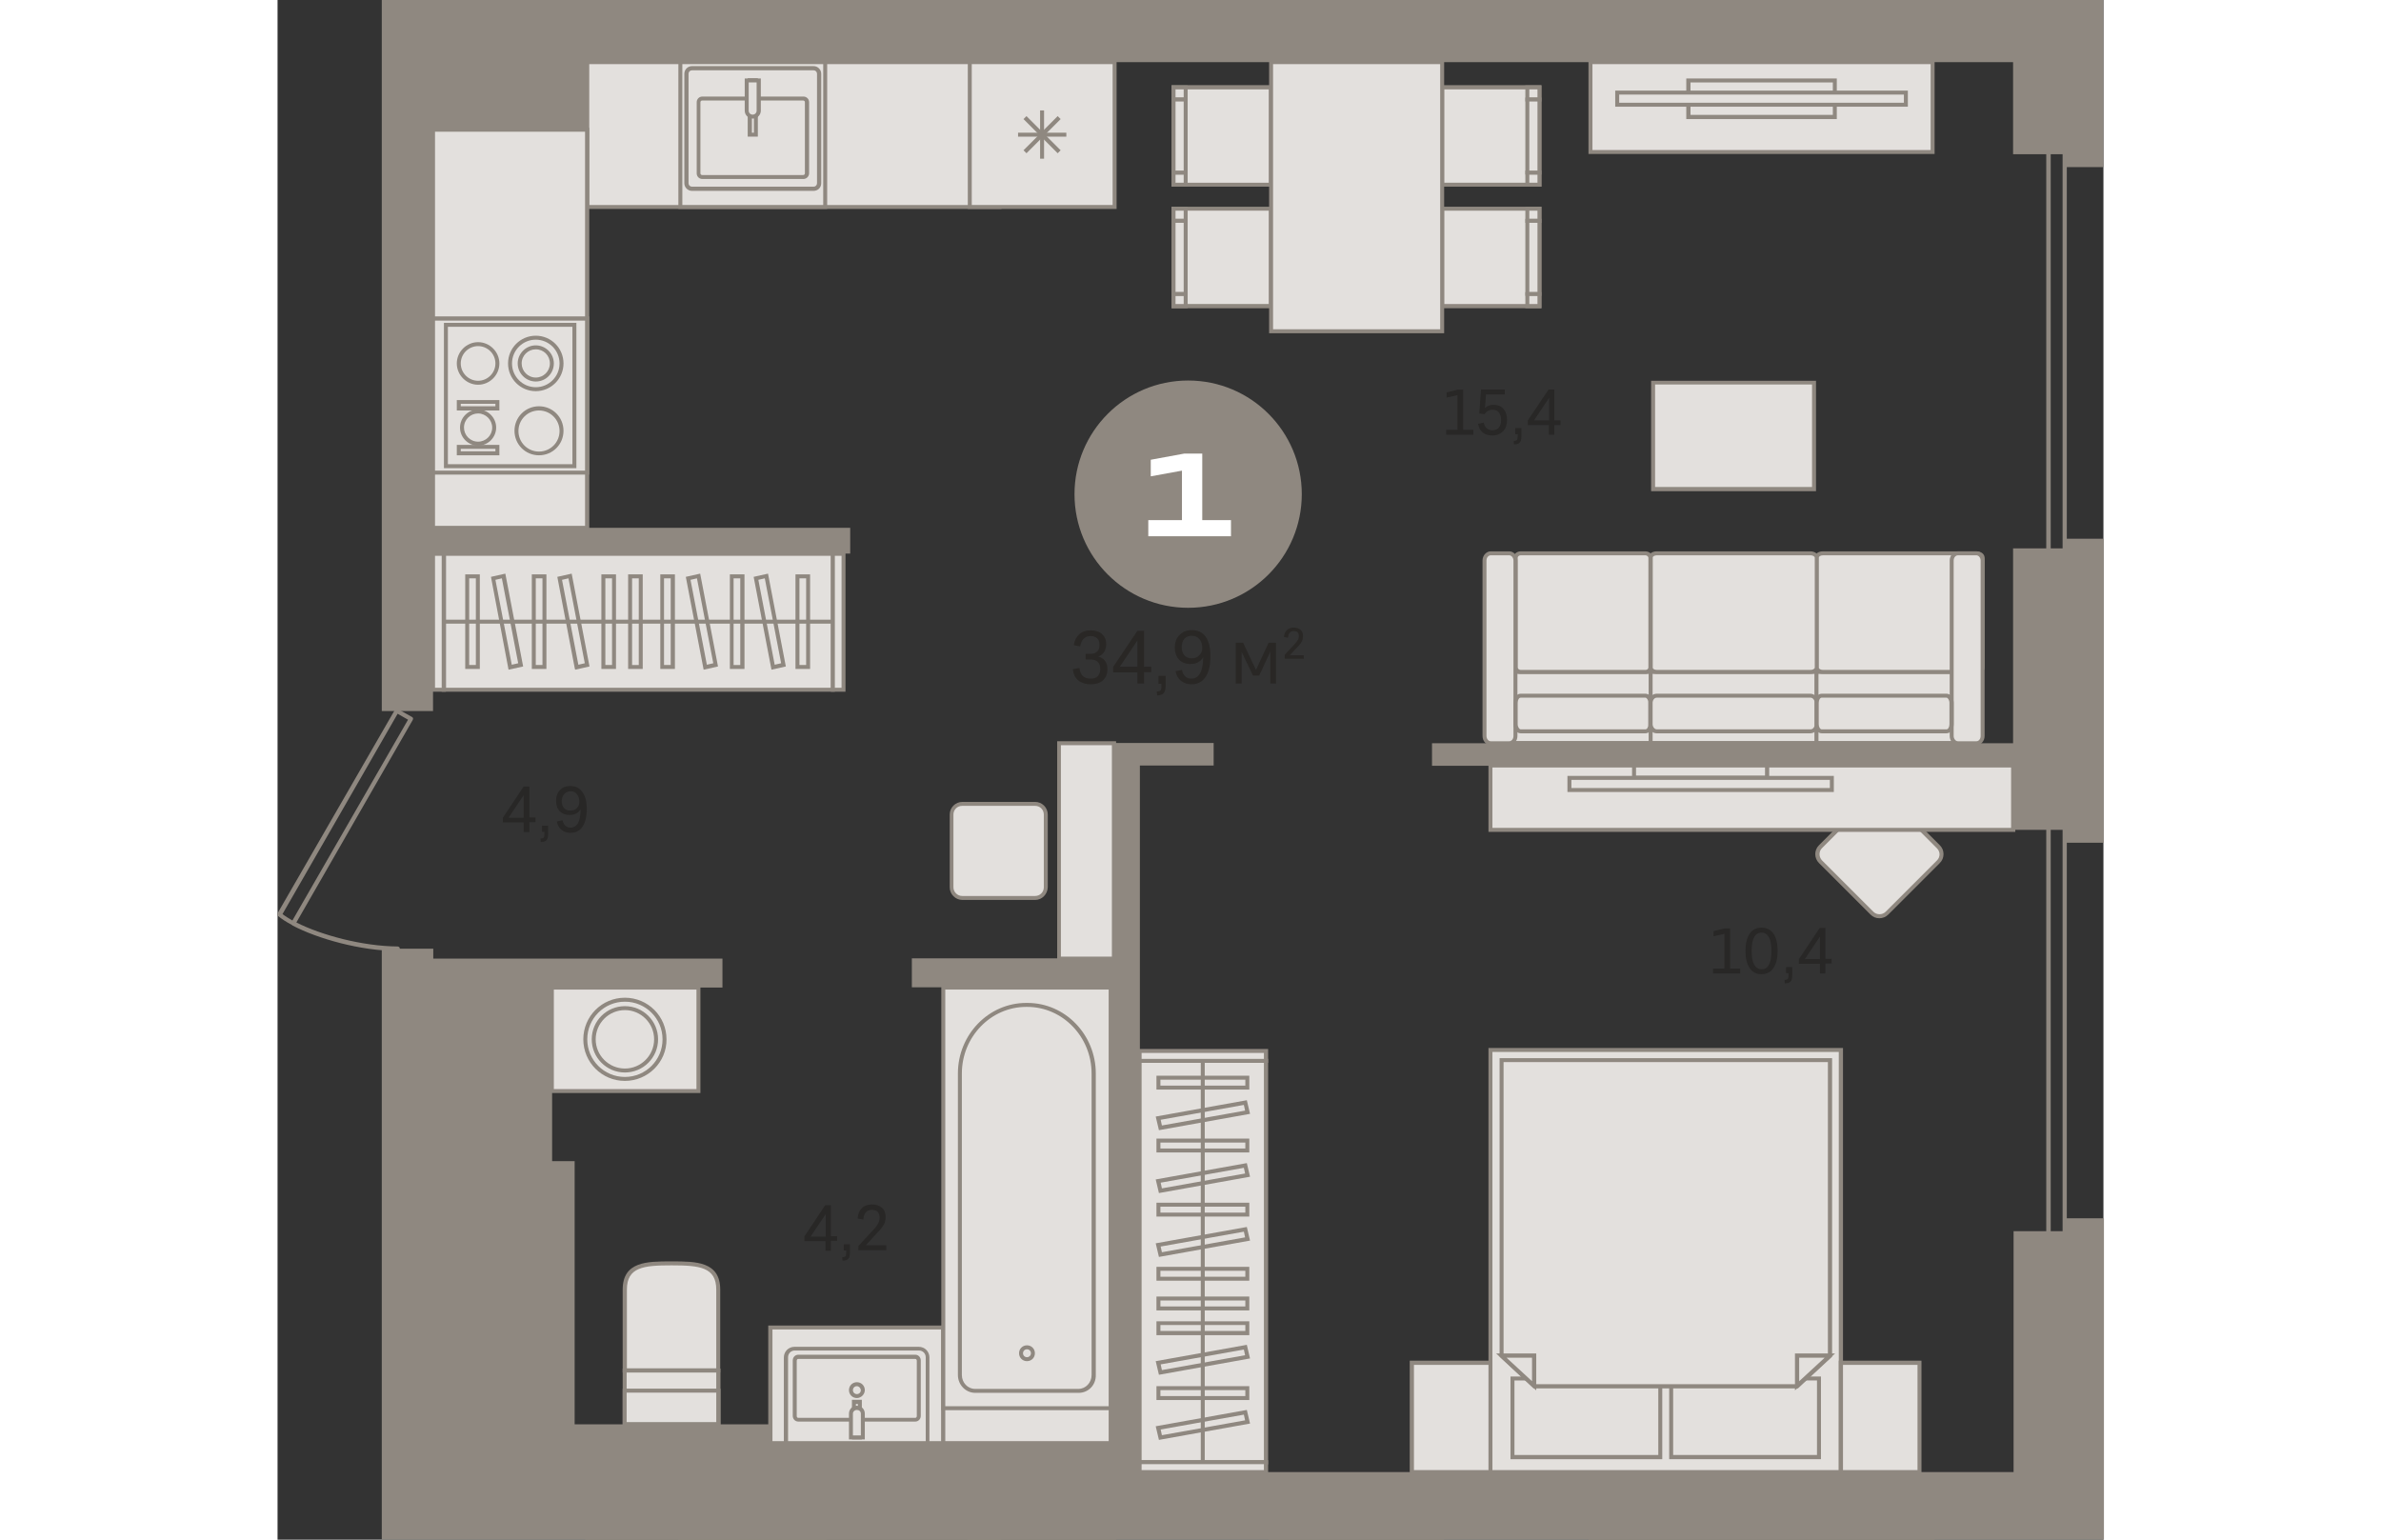 <?xml version="1.0" encoding="utf-8"?>
<!-- Generator: Adobe Illustrator 24.1.2, SVG Export Plug-In . SVG Version: 6.00 Build 0)  -->
<svg version="1.1" id="Слой_1" xmlns="http://www.w3.org/2000/svg" xmlns:xlink="http://www.w3.org/1999/xlink" x="0px" y="0px"
	 viewBox="0 0 737.5 621.9" style="enable-background:new 0 0 737.5 621.9;" xml:space="preserve" width="883" height="571">
<rect x="0" y="0" width="737.5" height="621.9" fill="#333333" stroke="none"/>
<g>
	<path style="fill-rule:evenodd;clip-rule:evenodd;fill:#8F8880;" d="M716.2,523.1h4.8V314h-4.8V523.1L716.2,523.1z M722.7,524.9
		h-8.3V312.2h8.3V524.9z"/>
	<rect x="199" y="536.2" style="fill-rule:evenodd;clip-rule:evenodd;fill:#E3E0DD;" width="69.8" height="46.7"/>
	<path style="fill-rule:evenodd;clip-rule:evenodd;fill:#8F8880;" d="M199.9,582.1h68.2V537h-68.2V582.1L199.9,582.1z M269.7,583.8
		h-71.5v-48.4h71.5V583.8z"/>
	<rect x="268.9" y="536.2" style="fill-rule:evenodd;clip-rule:evenodd;fill:#E3E0DD;" width="67.7" height="46.7"/>
	<path style="fill-rule:evenodd;clip-rule:evenodd;fill:#8F8880;" d="M269.7,582.1h66V537h-66V582.1L269.7,582.1z M337.4,583.8
		h-69.3v-48.4h69.3V583.8z"/>
	<path style="fill-rule:evenodd;clip-rule:evenodd;fill:#8F8880;" d="M2,369.2c1.1,0.9,2.5,1.7,4,2.6l46.7-81.1l-4.2-2.4L2,369.2
		L2,369.2z M48.4,384.1L48.4,384.1c-14.7,0-32.2-4.9-42.4-10.3c0,0-0.1,0-0.1-0.1c0,0-0.1,0-0.1-0.1c-2.3-1.2-4.1-2.4-5.6-3.6
		c-0.3-0.3-0.4-0.7-0.2-1.1l47.4-82.2c0.2-0.4,0.8-0.6,1.2-0.3l5.7,3.2c0.2,0.1,0.4,0.3,0.4,0.5c0.1,0.2,0,0.5-0.1,0.7L7.6,372.6
		c10,5.1,26.7,9.6,40.9,9.7c0.5,0,0.9,0.4,0.9,0.9C49.3,383.7,48.9,384.1,48.4,384.1z"/>
	<path style="fill-rule:evenodd;clip-rule:evenodd;fill:#8F8880;" d="M716.2,233.9h4.8V47.4h-4.8V233.9L716.2,233.9z M721.8,235.7
		h-6.5c-0.5,0-0.9-0.4-0.9-0.9V46.5c0-0.5,0.4-0.9,0.9-0.9h6.5c0.5,0,0.9,0.4,0.9,0.9v188.2C722.7,235.3,722.3,235.7,721.8,235.7z"
		/>
	<path style="fill-rule:evenodd;clip-rule:evenodd;fill:#E3E0DD;" d="M650,368.8l20.8-20.8c1.7-1.7,1.7-4.4,0-6L650,321.2
		c-1.7-1.7-4.4-1.7-6,0L623.2,342c-1.7,1.7-1.7,4.4,0,6l20.8,20.8C645.6,370.5,648.3,370.5,650,368.8z"/>
	<path style="fill-rule:evenodd;clip-rule:evenodd;fill:#8F8880;" d="M647,320.8L647,320.8c-0.9,0-1.8,0.4-2.4,1l-20.8,20.8
		c-1.3,1.3-1.3,3.5,0,4.9l20.8,20.8c1.3,1.3,3.6,1.3,4.9,0l20.8-20.8c0.6-0.6,1-1.5,1-2.4c0-0.9-0.4-1.8-1-2.4l-20.8-20.8
		C648.8,321.1,647.9,320.8,647,320.8L647,320.8z M647,370.9c-1.4,0-2.6-0.5-3.6-1.5l-20.8-20.8c-2-2-2-5.2,0-7.2l20.8-20.8
		c1-1,2.2-1.5,3.6-1.5h0c1.4,0,2.6,0.5,3.6,1.5l20.8,20.8c1,1,1.5,2.2,1.5,3.6c0,1.4-0.5,2.6-1.5,3.6l-20.8,20.8
		C649.6,370.4,648.3,370.9,647,370.9z"/>
	<path style="fill-rule:evenodd;clip-rule:evenodd;fill:#E3E0DD;" d="M276.5,362.6H306c2.3,0,4.3-1.9,4.3-4.3v-29.4
		c0-2.3-1.9-4.3-4.3-4.3h-29.4c-2.3,0-4.3,1.9-4.3,4.3v29.4C272.3,360.7,274.2,362.6,276.5,362.6z"/>
	<path style="fill-rule:evenodd;clip-rule:evenodd;fill:#8F8880;" d="M276.5,325.5c-1.9,0-3.5,1.5-3.5,3.5v29.4
		c0,1.9,1.6,3.5,3.5,3.5H306c1.9,0,3.5-1.5,3.5-3.5v-29.4c0-1.9-1.5-3.5-3.5-3.5H276.5L276.5,325.5z M306,363.5h-29.4
		c-2.8,0-5.1-2.3-5.1-5.1v-29.4c0-2.8,2.3-5.1,5.1-5.1H306c2.8,0,5.1,2.3,5.1,5.1v29.4C311,361.2,308.8,363.5,306,363.5z"/>
	<rect x="489.9" y="309.2" style="fill-rule:evenodd;clip-rule:evenodd;fill:#E3E0DD;" width="211.2" height="25.9"/>
	<path style="fill-rule:evenodd;clip-rule:evenodd;fill:#8F8880;" d="M490.7,334.4h209.5V310H490.7V334.4L490.7,334.4z M701.9,336
		H489.1v-27.6h212.8V336z"/>
	<rect x="125.1" y="25.1" style="fill-rule:evenodd;clip-rule:evenodd;fill:#E3E0DD;" width="166.5" height="58.5"/>
	<path style="fill-rule:evenodd;clip-rule:evenodd;fill:#8F8880;" d="M125.9,82.8h164.8V25.9H125.9V82.8L125.9,82.8z M292.4,84.4
		H124.3V24.3h168.1V84.4z"/>
	<rect x="124.3" y="621.1" style="fill-rule:evenodd;clip-rule:evenodd;fill:#8F8880;" width="168.1" height="0.8"/>
	<rect x="62.8" y="52.4" style="fill-rule:evenodd;clip-rule:evenodd;fill:#E3E0DD;" width="62.3" height="160.9"/>
	<path style="fill-rule:evenodd;clip-rule:evenodd;fill:#8F8880;" d="M63.6,212.4h60.6V53.2H63.6V212.4L63.6,212.4z M125.9,214.1H62
		V51.6h63.9V214.1z"/>
	<path style="fill-rule:evenodd;clip-rule:evenodd;fill:#E3E0DD;" d="M178.1,553.6h-37.8v-32.6c0-10.3,8.4-10.6,18.7-10.6h0.4
		c10.3,0,18.7,0.3,18.7,10.6V553.6z"/>
	<path style="fill-rule:evenodd;clip-rule:evenodd;fill:#8F8880;" d="M141,552.7h36.2v-31.8c0-9.1-6.8-9.8-17.9-9.8H159
		c-11.1,0-17.9,0.7-17.9,9.8V552.7L141,552.7z M178.9,554.4h-39.5v-33.5c0-11.4,9.9-11.4,19.5-11.4h0.4c9.6,0,19.5,0,19.5,11.4
		V554.4z"/>
	<rect x="140.2" y="553.6" style="fill-rule:evenodd;clip-rule:evenodd;fill:#E3E0DD;" width="37.8" height="21.6"/>
	<path style="fill-rule:evenodd;clip-rule:evenodd;fill:#8F8880;" d="M141,574.4h36.2v-20H141V574.4L141,574.4z M178.9,576h-39.5
		v-23.2h39.5V576z"/>
	<rect x="140.2" y="561.7" style="fill-rule:evenodd;clip-rule:evenodd;fill:#E3E0DD;" width="37.8" height="13.5"/>
	<path style="fill-rule:evenodd;clip-rule:evenodd;fill:#8F8880;" d="M141,574.4h36.2v-11.9H141V574.4L141,574.4z M178.9,576h-39.5
		v-15.1h39.5V576z"/>
	<path style="fill-rule:evenodd;clip-rule:evenodd;fill:#E3E0DD;" d="M208.8,544.8h50.2c1.9,0,3.5,1.6,3.5,3.5V583h-57.3v-34.7
		C205.3,546.3,206.9,544.8,208.8,544.8z"/>
	<path style="fill-rule:evenodd;clip-rule:evenodd;fill:#8F8880;" d="M206.1,582.1h55.7v-33.9c0-1.5-1.2-2.7-2.7-2.7h-50.2
		c-1.5,0-2.7,1.2-2.7,2.7V582.1L206.1,582.1z M263.4,583.8h-58.9v-35.5c0-2.4,1.9-4.3,4.3-4.3h50.2c2.4,0,4.3,1.9,4.3,4.3V583.8z"/>
	<path style="fill-rule:evenodd;clip-rule:evenodd;fill:#E3E0DD;" d="M257.6,573.4h-47.3c-0.8,0-1.4-0.7-1.4-1.5v-22.4
		c0-0.8,0.6-1.5,1.4-1.5h47.3c0.8,0,1.4,0.7,1.4,1.5v22.4C259,572.7,258.4,573.4,257.6,573.4z"/>
	<path style="fill-rule:evenodd;clip-rule:evenodd;fill:#8F8880;" d="M210.3,548.9c-0.3,0-0.6,0.3-0.6,0.7v22.4
		c0,0.4,0.3,0.7,0.6,0.7h47.3c0.3,0,0.6-0.3,0.6-0.7v-22.4c0-0.4-0.3-0.7-0.6-0.7H210.3L210.3,548.9z M257.6,574.2h-47.3
		c-1.2,0-2.2-1-2.2-2.3v-22.4c0-1.3,1-2.3,2.2-2.3h47.3c1.2,0,2.2,1,2.2,2.3v22.4C259.8,573.2,258.8,574.2,257.6,574.2z"/>
	<rect x="232.8" y="566.2" style="fill-rule:evenodd;clip-rule:evenodd;fill:#E3E0DD;" width="2.4" height="14.3"/>
	<path style="fill-rule:evenodd;clip-rule:evenodd;fill:#8F8880;" d="M233.6,579.8h0.8v-12.7h-0.8V579.8L233.6,579.8z M236,581.4h-4
		v-16h4V581.4z"/>
	<path style="fill-rule:evenodd;clip-rule:evenodd;fill:#E3E0DD;" d="M234,568.6L234,568.6c-1.4,0-2.4,1.1-2.4,2.4v9.6h4.8V571
		C236.3,569.7,235.3,568.6,234,568.6z"/>
	<path style="fill-rule:evenodd;clip-rule:evenodd;fill:#8F8880;" d="M232.4,579.8h3.2V571c0-0.9-0.7-1.5-1.6-1.5h0
		c-0.9,0-1.6,0.7-1.6,1.5V579.8L232.4,579.8z M237.2,581.4h-6.4V571c0-1.8,1.4-3.2,3.2-3.2h0c1.8,0,3.2,1.4,3.2,3.2V581.4z"/>
	<path style="fill-rule:evenodd;clip-rule:evenodd;fill:#E3E0DD;" d="M231.6,561.5c0-1.3,1.1-2.4,2.4-2.4c1.3,0,2.4,1.1,2.4,2.4
		c0,1.3-1.1,2.4-2.4,2.4C232.6,563.9,231.6,562.8,231.6,561.5z"/>
	<path style="fill-rule:evenodd;clip-rule:evenodd;fill:#8F8880;" d="M234,559.9c-0.9,0-1.6,0.7-1.6,1.6c0,0.9,0.7,1.6,1.6,1.6
		c0.9,0,1.6-0.7,1.6-1.6C235.5,560.6,234.8,559.9,234,559.9L234,559.9z M234,564.7c-1.8,0-3.2-1.4-3.2-3.2c0-1.8,1.4-3.2,3.2-3.2
		c1.8,0,3.2,1.4,3.2,3.2C237.2,563.2,235.7,564.7,234,564.7z"/>
	<rect x="268.9" y="398.8" style="fill-rule:evenodd;clip-rule:evenodd;fill:#E3E0DD;" width="67.7" height="169.9"/>
	<path style="fill-rule:evenodd;clip-rule:evenodd;fill:#8F8880;" d="M269.7,568h66V399.7h-66V568L269.7,568z M337.4,569.6h-69.3
		V398h69.3V569.6z"/>
	<path style="fill-rule:evenodd;clip-rule:evenodd;fill:#E3E0DD;" d="M302.4,405.8h0.5c14.8,0,26.8,12.4,26.8,27.7v121.8
		c0,3.5-2.8,6.4-6.2,6.4h-41.8c-3.4,0-6.2-2.8-6.2-6.4V433.6C275.6,418.3,287.6,405.8,302.4,405.8z"/>
	<path style="fill-rule:evenodd;clip-rule:evenodd;fill:#8F8880;" d="M302.4,406.7c-14.3,0-26,12.1-26,26.9v121.8
		c0,3.1,2.4,5.6,5.3,5.6h41.8c2.9,0,5.3-2.5,5.3-5.6V433.6c0-14.8-11.7-26.9-26-26.9H302.4L302.4,406.7z M323.6,562.6h-41.8
		c-3.8,0-7-3.2-7-7.2V433.6c0-15.7,12.4-28.5,27.6-28.5h0.5c15.2,0,27.6,12.8,27.6,28.5v121.8C330.6,559.4,327.5,562.6,323.6,562.6z
		"/>
	<path style="fill-rule:evenodd;clip-rule:evenodd;fill:#E3E0DD;" d="M300.3,546.6c0-1.3,1.1-2.4,2.4-2.4c1.3,0,2.4,1.1,2.4,2.4
		c0,1.3-1.1,2.4-2.4,2.4C301.4,549,300.3,547.9,300.3,546.6z"/>
	<path style="fill-rule:evenodd;clip-rule:evenodd;fill:#8F8880;" d="M302.7,545c-0.9,0-1.6,0.7-1.6,1.6c0,0.9,0.7,1.6,1.6,1.6
		c0.9,0,1.6-0.7,1.6-1.6C304.3,545.7,303.6,545,302.7,545L302.7,545z M302.7,549.8c-1.8,0-3.2-1.4-3.2-3.2c0-1.8,1.4-3.2,3.2-3.2
		c1.8,0,3.2,1.4,3.2,3.2C305.9,548.4,304.5,549.8,302.7,549.8z"/>
	<rect x="110.7" y="398.8" style="fill-rule:evenodd;clip-rule:evenodd;fill:#E3E0DD;" width="59.2" height="41.9"/>
	<path style="fill-rule:evenodd;clip-rule:evenodd;fill:#8F8880;" d="M111.6,439.9h57.6v-40.2h-57.6V439.9L111.6,439.9z
		 M170.8,441.5h-60.9V398h60.9V441.5z"/>
	<path style="fill-rule:evenodd;clip-rule:evenodd;fill:#E3E0DD;" d="M140.3,403.8c-8.8,0-16,7.2-16,16c0,8.8,7.2,16,16,16
		s16-7.2,16-16C156.4,410.9,149.2,403.8,140.3,403.8z"/>
	<path style="fill-rule:evenodd;clip-rule:evenodd;fill:#8F8880;" d="M140.3,404.6c-8.4,0-15.2,6.8-15.2,15.2
		c0,8.4,6.8,15.2,15.2,15.2c8.4,0,15.2-6.8,15.2-15.2C155.5,411.4,148.7,404.6,140.3,404.6L140.3,404.6z M140.3,436.6
		c-9.3,0-16.8-7.5-16.8-16.8c0-9.3,7.5-16.8,16.8-16.8c9.3,0,16.8,7.5,16.8,16.8C157.2,429,149.6,436.6,140.3,436.6z"/>
	<path style="fill-rule:evenodd;clip-rule:evenodd;fill:#E3E0DD;" d="M140.3,407.2c-6.9,0-12.6,5.6-12.6,12.6
		c0,6.9,5.6,12.6,12.6,12.6c6.9,0,12.6-5.6,12.6-12.6C152.9,412.8,147.3,407.2,140.3,407.2z"/>
	<path style="fill-rule:evenodd;clip-rule:evenodd;fill:#8F8880;" d="M140.3,408c-6.5,0-11.8,5.3-11.8,11.8
		c0,6.5,5.3,11.8,11.8,11.8c6.5,0,11.8-5.3,11.8-11.8C152.1,413.3,146.8,408,140.3,408L140.3,408z M140.3,433.2
		c-7.4,0-13.4-6-13.4-13.4c0-7.4,6-13.4,13.4-13.4c7.4,0,13.4,6,13.4,13.4C153.7,427.2,147.7,433.2,140.3,433.2z"/>
	<rect x="530.3" y="25.1" style="fill-rule:evenodd;clip-rule:evenodd;fill:#E3E0DD;" width="138.2" height="36.3"/>
	<path style="fill-rule:evenodd;clip-rule:evenodd;fill:#8F8880;" d="M531.1,60.6h136.6V25.9H531.1V60.6L531.1,60.6z M669.3,62.2
		H529.5V24.3h139.8V62.2z"/>
	<rect x="529.5" y="621.1" style="fill-rule:evenodd;clip-rule:evenodd;fill:#8F8880;" width="139.8" height="0.8"/>
	<rect x="547.9" y="309.2" style="fill-rule:evenodd;clip-rule:evenodd;fill:#E3E0DD;" width="53.8" height="4.9"/>
	<path style="fill-rule:evenodd;clip-rule:evenodd;fill:#8F8880;" d="M548.7,313.3h52.1V310h-52.1V313.3L548.7,313.3z M602.5,315
		h-55.4v-6.5h55.4V315z"/>
	<rect x="521.8" y="314.2" style="fill-rule:evenodd;clip-rule:evenodd;fill:#E3E0DD;" width="106" height="4.9"/>
	<path style="fill-rule:evenodd;clip-rule:evenodd;fill:#8F8880;" d="M522.6,318.3h104.4V315H522.6V318.3L522.6,318.3z M628.6,319.9
		H521v-6.5h107.6V319.9z"/>
	<rect x="569.9" y="32.5" style="fill-rule:evenodd;clip-rule:evenodd;fill:#E3E0DD;" width="59.1" height="14.8"/>
	<path style="fill-rule:evenodd;clip-rule:evenodd;fill:#8F8880;" d="M570.7,46.4h57.5V33.3h-57.5V46.4L570.7,46.4z M629.8,48.1H569
		V31.7h60.8V48.1z"/>
	<rect x="541.1" y="37.4" style="fill-rule:evenodd;clip-rule:evenodd;fill:#E3E0DD;" width="116.6" height="4.9"/>
	<path style="fill-rule:evenodd;clip-rule:evenodd;fill:#8F8880;" d="M541.9,41.5h115v-3.3h-115V41.5L541.9,41.5z M658.5,43.1H540.3
		v-6.5h118.2V43.1z"/>
	<rect x="489.9" y="424.1" style="fill-rule:evenodd;clip-rule:evenodd;fill:#E3E0DD;" width="141.5" height="170.5"/>
	<path style="fill-rule:evenodd;clip-rule:evenodd;fill:#8F8880;" d="M490.7,593.8h139.9V424.9H490.7V593.8L490.7,593.8z
		 M632.3,595.5H489.1V423.3h143.2V595.5z"/>
	<rect x="498.8" y="556.8" style="fill-rule:evenodd;clip-rule:evenodd;fill:#E3E0DD;" width="59.7" height="31.8"/>
	<path style="fill-rule:evenodd;clip-rule:evenodd;fill:#8F8880;" d="M499.6,587.7h58.1v-30.1h-58.1V587.7L499.6,587.7z
		 M559.3,589.4H498V556h61.3V589.4z"/>
	<rect x="562.9" y="556.8" style="fill-rule:evenodd;clip-rule:evenodd;fill:#E3E0DD;" width="59.7" height="31.8"/>
	<path style="fill-rule:evenodd;clip-rule:evenodd;fill:#8F8880;" d="M563.7,587.7h58.1v-30.1h-58.1V587.7L563.7,587.7z
		 M623.4,589.4h-61.3V556h61.3V589.4z"/>
	<polygon style="fill-rule:evenodd;clip-rule:evenodd;fill:#E3E0DD;" points="507.6,559.9 494.3,547.6 494.3,428.2 627,428.2 
		627,547.6 613.8,559.9 	"/>
	<path style="fill-rule:evenodd;clip-rule:evenodd;fill:#8F8880;" d="M507.9,559.1h105.5l12.8-11.9V429H495.2v118.2L507.9,559.1
		L507.9,559.1z M614.1,560.8H507.3l-0.2-0.2l-13.5-12.6V427.4h134.3v120.6L614.1,560.8z"/>
	<polygon style="fill-rule:evenodd;clip-rule:evenodd;fill:#E3E0DD;" points="494.3,547.6 507.6,547.6 507.6,559.8 	"/>
	<path style="fill-rule:evenodd;clip-rule:evenodd;fill:#8F8880;" d="M496.4,548.4l10.3,9.5v-9.5H496.4L496.4,548.4z M508.4,561.6
		l-16.2-14.9h16.2V561.6z"/>
	<polygon style="fill-rule:evenodd;clip-rule:evenodd;fill:#E3E0DD;" points="627,547.6 613.8,547.6 613.8,559.8 	"/>
	<path style="fill-rule:evenodd;clip-rule:evenodd;fill:#8F8880;" d="M614.6,548.4v9.5l10.3-9.5H614.6L614.6,548.4z M612.9,561.6
		v-14.9h16.2L612.9,561.6z"/>
	<rect x="631.4" y="550.5" style="fill-rule:evenodd;clip-rule:evenodd;fill:#E3E0DD;" width="31.8" height="44.2"/>
	<path style="fill-rule:evenodd;clip-rule:evenodd;fill:#8F8880;" d="M632.3,593.8h30.1v-42.5h-30.1V593.8L632.3,593.8z M664,595.4
		h-33.4v-45.8H664V595.4z"/>
	<rect x="458.2" y="550.5" style="fill-rule:evenodd;clip-rule:evenodd;fill:#E3E0DD;" width="31.8" height="44.2"/>
	<path style="fill-rule:evenodd;clip-rule:evenodd;fill:#8F8880;" d="M459,593.8h30.1v-42.5H459V593.8L459,593.8z M490.7,595.4
		h-33.4v-45.8h33.4V595.4z"/>
	<rect x="479.5" y="0" style="fill-rule:evenodd;clip-rule:evenodd;fill:#8F8880;" width="143.2" height="0"/>
	<rect x="621.1" y="0" style="fill-rule:evenodd;clip-rule:evenodd;fill:#8F8880;" width="33.4" height="0"/>
	<rect x="447.8" y="0" style="fill-rule:evenodd;clip-rule:evenodd;fill:#8F8880;" width="33.4" height="0"/>
	<rect x="555.6" y="154.6" style="fill-rule:evenodd;clip-rule:evenodd;fill:#E3E0DD;" width="65" height="43"/>
	<path style="fill-rule:evenodd;clip-rule:evenodd;fill:#8F8880;" d="M556.4,196.7h63.4v-41.4h-63.4V196.7L556.4,196.7z
		 M621.4,198.4h-66.6v-44.6h66.6V198.4z"/>
	<rect x="315.6" y="300.2" style="fill-rule:evenodd;clip-rule:evenodd;fill:#E3E0DD;" width="22.2" height="87"/>
	<path style="fill-rule:evenodd;clip-rule:evenodd;fill:#8F8880;" d="M316.4,386.4H337V301h-20.6V386.4L316.4,386.4z M338.7,388
		h-23.8v-88.6h23.8V388z"/>
	<rect x="162.7" y="25.1" style="fill-rule:evenodd;clip-rule:evenodd;fill:#E3E0DD;" width="58.5" height="58.5"/>
	<path style="fill-rule:evenodd;clip-rule:evenodd;fill:#8F8880;" d="M163.5,82.8h56.9V25.9h-56.9V82.8L163.5,82.8z M222,84.4h-60.1
		V24.3H222V84.4z"/>
	<path style="fill-rule:evenodd;clip-rule:evenodd;fill:#E3E0DD;" d="M167.4,76.3h49.1c1.2,0,2.3-1,2.3-2.3V29.8
		c0-1.2-1-2.3-2.3-2.3h-49.1c-1.2,0-2.3,1-2.3,2.3v44.2C165.2,75.3,166.2,76.3,167.4,76.3z"/>
	<path style="fill-rule:evenodd;clip-rule:evenodd;fill:#8F8880;" d="M167.4,28.4c-0.8,0-1.4,0.6-1.4,1.4v44.2
		c0,0.8,0.6,1.4,1.4,1.4h49.1c0.8,0,1.4-0.6,1.4-1.4V29.8c0-0.8-0.6-1.4-1.4-1.4H167.4L167.4,28.4z M216.5,77.1h-49.1
		c-1.7,0-3.1-1.4-3.1-3.1V29.8c0-1.7,1.4-3.1,3.1-3.1h49.1c1.7,0,3.1,1.4,3.1,3.1v44.2C219.6,75.8,218.2,77.1,216.5,77.1z"/>
	<path style="fill-rule:evenodd;clip-rule:evenodd;fill:#E3E0DD;" d="M171.5,39.8h40.8c0.8,0,1.5,0.7,1.5,1.5v28.7
		c0,0.8-0.7,1.5-1.5,1.5h-40.8c-0.8,0-1.5-0.7-1.5-1.5V41.3C170,40.4,170.7,39.8,171.5,39.8z"/>
	<path style="fill-rule:evenodd;clip-rule:evenodd;fill:#8F8880;" d="M171.5,40.6c-0.4,0-0.7,0.3-0.7,0.7v28.7
		c0,0.4,0.3,0.7,0.7,0.7h40.8c0.4,0,0.7-0.3,0.7-0.7V41.3c0-0.4-0.3-0.7-0.7-0.7H171.5L171.5,40.6z M212.4,72.3h-40.8
		c-1.3,0-2.3-1-2.3-2.3V41.3c0-1.3,1-2.3,2.3-2.3h40.8c1.3,0,2.3,1,2.3,2.3v28.7C214.7,71.2,213.7,72.3,212.4,72.3z"/>
	<rect x="190.7" y="32.4" style="fill-rule:evenodd;clip-rule:evenodd;fill:#E3E0DD;" width="2.4" height="21.9"/>
	<path style="fill-rule:evenodd;clip-rule:evenodd;fill:#8F8880;" d="M191.6,53.6h0.8V33.3h-0.8V53.6L191.6,53.6z M194,55.2h-4.1
		V31.6h4.1V55.2z"/>
	<path style="fill-rule:evenodd;clip-rule:evenodd;fill:#E3E0DD;" d="M191.9,47.1L191.9,47.1c1.4,0,2.5-1.1,2.5-2.4V32.4h-4.9v12.2
		C189.5,46,190.6,47.1,191.9,47.1z"/>
	<path style="fill-rule:evenodd;clip-rule:evenodd;fill:#8F8880;" d="M190.3,33.3v11.4c0,0.9,0.7,1.6,1.6,1.6h0
		c0.9,0,1.6-0.7,1.6-1.6V33.3H190.3L190.3,33.3z M192,47.9L192,47.9c-1.8,0-3.3-1.4-3.3-3.2v-13h6.5v13
		C195.2,46.4,193.8,47.9,192,47.9z"/>
	<rect x="161.9" y="621.1" style="fill-rule:evenodd;clip-rule:evenodd;fill:#8F8880;" width="60.1" height="0.8"/>
	<rect x="62.8" y="128.6" style="fill-rule:evenodd;clip-rule:evenodd;fill:#E3E0DD;" width="62.3" height="62.3"/>
	<path style="fill-rule:evenodd;clip-rule:evenodd;fill:#8F8880;" d="M63.6,190.1h60.6v-60.6H63.6V190.1L63.6,190.1z M125.9,191.7
		H62v-63.9h63.9V191.7z"/>
	<rect x="68" y="131.2" style="fill-rule:evenodd;clip-rule:evenodd;fill:#E3E0DD;" width="51.9" height="57.1"/>
	<path style="fill-rule:evenodd;clip-rule:evenodd;fill:#8F8880;" d="M68.8,187.5h50.3V132H68.8V187.5L68.8,187.5z M120.7,189.1
		H67.2v-58.7h53.5V189.1z"/>
	<path style="fill-rule:evenodd;clip-rule:evenodd;fill:#E3E0DD;" d="M104.3,157.2c-5.7,0-10.4-4.6-10.4-10.4
		c0-5.7,4.6-10.4,10.4-10.4c5.7,0,10.4,4.6,10.4,10.4C114.7,152.5,110.1,157.2,104.3,157.2z"/>
	<path style="fill-rule:evenodd;clip-rule:evenodd;fill:#8F8880;" d="M104.3,137.2c-5.3,0-9.6,4.3-9.6,9.6c0,5.3,4.3,9.6,9.6,9.6
		c5.3,0,9.6-4.3,9.6-9.6C113.9,141.5,109.6,137.2,104.3,137.2L104.3,137.2z M104.3,158c-6.2,0-11.2-5-11.2-11.2
		c0-6.2,5-11.2,11.2-11.2c6.2,0,11.2,5,11.2,11.2C115.5,152.9,110.5,158,104.3,158z"/>
	<path style="fill-rule:evenodd;clip-rule:evenodd;fill:#E3E0DD;" d="M104.3,153.3c-3.6,0-6.5-2.9-6.5-6.5c0-3.6,2.9-6.5,6.5-6.5
		c3.6,0,6.5,2.9,6.5,6.5C110.8,150.4,107.9,153.3,104.3,153.3z"/>
	<path style="fill-rule:evenodd;clip-rule:evenodd;fill:#8F8880;" d="M104.3,141.1c-3.1,0-5.7,2.5-5.7,5.7c0,3.1,2.5,5.7,5.7,5.7
		c3.1,0,5.7-2.5,5.7-5.7C110,143.6,107.5,141.1,104.3,141.1L104.3,141.1z M104.3,154.1c-4,0-7.3-3.3-7.3-7.3c0-4,3.3-7.3,7.3-7.3
		c4,0,7.3,3.3,7.3,7.3C111.6,150.8,108.4,154.1,104.3,154.1z"/>
	<path style="fill-rule:evenodd;clip-rule:evenodd;fill:#E3E0DD;" d="M105.6,183.1c-5,0-9.1-4.1-9.1-9.1c0-5,4.1-9.1,9.1-9.1
		c5,0,9.1,4.1,9.1,9.1C114.7,179,110.7,183.1,105.6,183.1z"/>
	<path style="fill-rule:evenodd;clip-rule:evenodd;fill:#8F8880;" d="M105.6,165.8c-4.6,0-8.3,3.7-8.3,8.3c0,4.6,3.7,8.3,8.3,8.3
		c4.6,0,8.3-3.7,8.3-8.3C113.9,169.5,110.2,165.8,105.6,165.8L105.6,165.8z M105.6,183.9c-5.5,0-9.9-4.4-9.9-9.9
		c0-5.5,4.4-9.9,9.9-9.9c5.5,0,9.9,4.4,9.9,9.9C115.5,179.5,111.1,183.9,105.6,183.9z"/>
	<path style="fill-rule:evenodd;clip-rule:evenodd;fill:#E3E0DD;" d="M81,154.6c-4.3,0-7.8-3.5-7.8-7.8c0-4.3,3.5-7.8,7.8-7.8
		c4.3,0,7.8,3.5,7.8,7.8C88.8,151.1,85.3,154.6,81,154.6z"/>
	<path style="fill-rule:evenodd;clip-rule:evenodd;fill:#8F8880;" d="M81,139.8c-3.8,0-7,3.1-7,7c0,3.8,3.1,7,7,7c3.8,0,7-3.1,7-7
		C88,142.9,84.8,139.8,81,139.8L81,139.8z M81,155.4c-4.7,0-8.6-3.9-8.6-8.6c0-4.7,3.9-8.6,8.6-8.6c4.7,0,8.6,3.9,8.6,8.6
		C89.6,151.5,85.7,155.4,81,155.4z"/>
	<path style="fill-rule:evenodd;clip-rule:evenodd;fill:#E3E0DD;" d="M81,179.2c-3.6,0-6.5-2.9-6.5-6.5c0-3.6,2.9-6.5,6.5-6.5
		s6.5,2.9,6.5,6.5C87.5,176.3,84.6,179.2,81,179.2z"/>
	<path style="fill-rule:evenodd;clip-rule:evenodd;fill:#8F8880;" d="M81,167c-3.1,0-5.7,2.5-5.7,5.7c0,3.1,2.5,5.7,5.7,5.7
		c3.1,0,5.7-2.5,5.7-5.7C86.7,169.6,84.1,167,81,167L81,167z M81,180c-4,0-7.3-3.3-7.3-7.3c0-4,3.3-7.3,7.3-7.3c4,0,7.3,3.3,7.3,7.3
		C88.3,176.7,85,180,81,180z"/>
	<rect x="73.2" y="162.3" style="fill-rule:evenodd;clip-rule:evenodd;fill:#E3E0DD;" width="15.6" height="2.6"/>
	<path style="fill-rule:evenodd;clip-rule:evenodd;fill:#8F8880;" d="M74,164.1h14v-1H74V164.1L74,164.1z M89.6,165.8H72.4v-4.2
		h17.2V165.8z"/>
	<rect x="73.2" y="180.5" style="fill-rule:evenodd;clip-rule:evenodd;fill:#E3E0DD;" width="15.6" height="2.6"/>
	<path style="fill-rule:evenodd;clip-rule:evenodd;fill:#8F8880;" d="M74,182.3h14v-1H74V182.3L74,182.3z M89.6,183.9H72.4v-4.2
		h17.2V183.9z"/>
	<rect x="279.6" y="25.1" style="fill-rule:evenodd;clip-rule:evenodd;fill:#E3E0DD;" width="58.5" height="58.5"/>
	<path style="fill-rule:evenodd;clip-rule:evenodd;fill:#8F8880;" d="M280.4,82.8h56.9V25.9h-56.9V82.8L280.4,82.8z M338.9,84.4
		h-60.1V24.3h60.1V84.4z"/>
	<rect x="308" y="44.6" style="fill-rule:evenodd;clip-rule:evenodd;fill:#8F8880;" width="1.6" height="19.5"/>
	<rect x="299.1" y="53.6" style="fill-rule:evenodd;clip-rule:evenodd;fill:#8F8880;" width="19.5" height="1.6"/>
	<polygon style="fill-rule:evenodd;clip-rule:evenodd;fill:#8F8880;" points="302.5,61.9 301.3,60.7 315.1,46.9 316.3,48.1 	"/>
	<polygon style="fill-rule:evenodd;clip-rule:evenodd;fill:#8F8880;" points="315.1,61.9 301.3,48.1 302.5,46.9 316.3,60.7 	"/>
	<rect x="278.7" y="621.1" style="fill-rule:evenodd;clip-rule:evenodd;fill:#8F8880;" width="60.1" height="0.8"/>
	<rect x="361.9" y="84.3" style="fill-rule:evenodd;clip-rule:evenodd;fill:#E3E0DD;" width="39.3" height="39.3"/>
	<path style="fill-rule:evenodd;clip-rule:evenodd;fill:#8F8880;" d="M362.7,122.8h37.7V85.1h-37.7V122.8L362.7,122.8z M402.1,124.5
		h-41v-41h41V124.5z"/>
	<rect x="361.9" y="84.3" style="fill-rule:evenodd;clip-rule:evenodd;fill:#E3E0DD;" width="4.9" height="4.9"/>
	<path style="fill-rule:evenodd;clip-rule:evenodd;fill:#8F8880;" d="M362.7,88.4h3.3v-3.3h-3.3V88.4L362.7,88.4z M367.6,90h-6.5
		v-6.5h6.5V90z"/>
	<rect x="361.9" y="118.7" style="fill-rule:evenodd;clip-rule:evenodd;fill:#E3E0DD;" width="4.9" height="4.9"/>
	<path style="fill-rule:evenodd;clip-rule:evenodd;fill:#8F8880;" d="M362.7,122.8h3.3v-3.3h-3.3V122.8L362.7,122.8z M367.6,124.5
		h-6.5v-6.5h6.5V124.5z"/>
	<rect x="361.9" y="89.2" style="fill-rule:evenodd;clip-rule:evenodd;fill:#E3E0DD;" width="4.9" height="29.5"/>
	<path style="fill-rule:evenodd;clip-rule:evenodd;fill:#8F8880;" d="M362.7,117.9h3.3V90h-3.3V117.9L362.7,117.9z M367.6,119.5
		h-6.5V88.4h6.5V119.5z"/>
	<rect x="470.4" y="84.3" style="fill-rule:evenodd;clip-rule:evenodd;fill:#E3E0DD;" width="39.3" height="39.3"/>
	<path style="fill-rule:evenodd;clip-rule:evenodd;fill:#8F8880;" d="M471.2,122.8h37.7V85.1h-37.7V122.8L471.2,122.8z M510.5,124.5
		h-41v-41h41V124.5z"/>
	<rect x="504.8" y="84.3" style="fill-rule:evenodd;clip-rule:evenodd;fill:#E3E0DD;" width="4.9" height="4.9"/>
	<path style="fill-rule:evenodd;clip-rule:evenodd;fill:#8F8880;" d="M505.6,88.4h3.3v-3.3h-3.3V88.4L505.6,88.4z M510.5,90H504
		v-6.5h6.5V90z"/>
	<rect x="504.8" y="118.7" style="fill-rule:evenodd;clip-rule:evenodd;fill:#E3E0DD;" width="4.9" height="4.9"/>
	<path style="fill-rule:evenodd;clip-rule:evenodd;fill:#8F8880;" d="M505.6,122.8h3.3v-3.3h-3.3V122.8L505.6,122.8z M510.5,124.5
		H504v-6.5h6.5V124.5z"/>
	<rect x="504.8" y="89.2" style="fill-rule:evenodd;clip-rule:evenodd;fill:#E3E0DD;" width="4.9" height="29.5"/>
	<path style="fill-rule:evenodd;clip-rule:evenodd;fill:#8F8880;" d="M505.6,117.9h3.3V90h-3.3V117.9L505.6,117.9z M510.5,119.5H504
		V88.4h6.5V119.5z"/>
	<rect x="361.9" y="35.3" style="fill-rule:evenodd;clip-rule:evenodd;fill:#E3E0DD;" width="39.3" height="39.3"/>
	<path style="fill-rule:evenodd;clip-rule:evenodd;fill:#8F8880;" d="M362.7,73.8h37.7V36.1h-37.7V73.8L362.7,73.8z M402.1,75.4h-41
		v-41h41V75.4z"/>
	<rect x="361.9" y="35.3" style="fill-rule:evenodd;clip-rule:evenodd;fill:#E3E0DD;" width="4.9" height="4.9"/>
	<path style="fill-rule:evenodd;clip-rule:evenodd;fill:#8F8880;" d="M362.7,39.4h3.3v-3.3h-3.3V39.4L362.7,39.4z M367.6,41h-6.5
		v-6.5h6.5V41z"/>
	<rect x="361.9" y="69.7" style="fill-rule:evenodd;clip-rule:evenodd;fill:#E3E0DD;" width="4.9" height="4.9"/>
	<path style="fill-rule:evenodd;clip-rule:evenodd;fill:#8F8880;" d="M362.7,73.8h3.3v-3.3h-3.3V73.8L362.7,73.8z M367.6,75.4h-6.5
		v-6.5h6.5V75.4z"/>
	<rect x="361.9" y="40.2" style="fill-rule:evenodd;clip-rule:evenodd;fill:#E3E0DD;" width="4.9" height="29.5"/>
	<path style="fill-rule:evenodd;clip-rule:evenodd;fill:#8F8880;" d="M362.7,68.9h3.3V41h-3.3V68.9L362.7,68.9z M367.6,70.5h-6.5
		V39.4h6.5V70.5z"/>
	<rect x="470.4" y="35.3" style="fill-rule:evenodd;clip-rule:evenodd;fill:#E3E0DD;" width="39.3" height="39.3"/>
	<path style="fill-rule:evenodd;clip-rule:evenodd;fill:#8F8880;" d="M471.2,73.8h37.7V36.1h-37.7V73.8L471.2,73.8z M510.5,75.4h-41
		v-41h41V75.4z"/>
	<rect x="504.8" y="35.3" style="fill-rule:evenodd;clip-rule:evenodd;fill:#E3E0DD;" width="4.9" height="4.9"/>
	<path style="fill-rule:evenodd;clip-rule:evenodd;fill:#8F8880;" d="M505.6,39.4h3.3v-3.3h-3.3V39.4L505.6,39.4z M510.5,41H504
		v-6.5h6.5V41z"/>
	<rect x="504.8" y="69.7" style="fill-rule:evenodd;clip-rule:evenodd;fill:#E3E0DD;" width="4.9" height="4.9"/>
	<path style="fill-rule:evenodd;clip-rule:evenodd;fill:#8F8880;" d="M505.6,73.8h3.3v-3.3h-3.3V73.8L505.6,73.8z M510.5,75.4H504
		v-6.5h6.5V75.4z"/>
	<rect x="504.8" y="40.2" style="fill-rule:evenodd;clip-rule:evenodd;fill:#E3E0DD;" width="4.9" height="29.5"/>
	<path style="fill-rule:evenodd;clip-rule:evenodd;fill:#8F8880;" d="M505.6,68.9h3.3V41h-3.3V68.9L505.6,68.9z M510.5,70.5H504
		V39.4h6.5V70.5z"/>
	<rect x="401.3" y="25.1" style="fill-rule:evenodd;clip-rule:evenodd;fill:#E3E0DD;" width="69.1" height="108.7"/>
	<path style="fill-rule:evenodd;clip-rule:evenodd;fill:#8F8880;" d="M402.1,133h67.5V25.9h-67.5V133L402.1,133z M471.2,134.6h-70.7
		V24.3h70.7V134.6z"/>
	<rect x="401.3" y="621.9" style="fill-rule:evenodd;clip-rule:evenodd;fill:#E3E0DD;" width="69.1" height="0"/>
	<rect x="400.4" y="621.1" style="fill-rule:evenodd;clip-rule:evenodd;fill:#8F8880;" width="70.7" height="0.8"/>
	<rect x="554.5" y="271.4" style="fill-rule:evenodd;clip-rule:evenodd;fill:#E3E0DD;" width="67.1" height="28.7"/>
	<path style="fill-rule:evenodd;clip-rule:evenodd;fill:#8F8880;" d="M555.4,299.3h65.5v-27.1h-65.5V299.3L555.4,299.3z M622.4,301
		h-68.7v-30.4h68.7V301z"/>
	<rect x="621.6" y="271.4" style="fill-rule:evenodd;clip-rule:evenodd;fill:#E3E0DD;" width="62.9" height="28.7"/>
	<path style="fill-rule:evenodd;clip-rule:evenodd;fill:#8F8880;" d="M622.4,299.3h61.3v-27.1h-61.3V299.3L622.4,299.3z M685.3,301
		h-64.5v-30.4h64.5V301z"/>
	<rect x="495.8" y="271.4" style="fill-rule:evenodd;clip-rule:evenodd;fill:#E3E0DD;" width="58.7" height="28.7"/>
	<path style="fill-rule:evenodd;clip-rule:evenodd;fill:#8F8880;" d="M496.7,299.3h57.1v-27.1h-57.1V299.3L496.7,299.3z M555.4,301
		H495v-30.4h60.3V301z"/>
	<path style="fill-rule:evenodd;clip-rule:evenodd;fill:#E3E0DD;" d="M624.2,223.5h62.1c1.4,0,2.5,0.8,2.5,1.8v44.3
		c0,1-1.1,1.8-2.5,1.8h-62.1c-1.4,0-2.5-0.8-2.5-1.8v-44.3C621.6,224.3,622.8,223.5,624.2,223.5z"/>
	<path style="fill-rule:evenodd;clip-rule:evenodd;fill:#8F8880;" d="M624.2,224.3c-1,0-1.7,0.5-1.7,1v44.3c0,0.5,0.7,1,1.7,1h62.1
		c1,0,1.7-0.5,1.7-1v-44.3c0-0.5-0.7-1-1.7-1H624.2L624.2,224.3z M686.2,272.2h-62.1c-1.9,0-3.3-1.1-3.3-2.6v-44.3
		c0-1.5,1.5-2.6,3.3-2.6h62.1c1.9,0,3.3,1.1,3.3,2.6v44.3C689.5,271.1,688.1,272.2,686.2,272.2z"/>
	<path style="fill-rule:evenodd;clip-rule:evenodd;fill:#E3E0DD;" d="M557.1,223.5h62.1c1.4,0,2.5,0.8,2.5,1.8v44.3
		c0,1-1.1,1.8-2.5,1.8h-62.1c-1.4,0-2.5-0.8-2.5-1.8v-44.3C554.5,224.3,555.7,223.5,557.1,223.5z"/>
	<path style="fill-rule:evenodd;clip-rule:evenodd;fill:#8F8880;" d="M557.1,224.3c-1,0-1.7,0.5-1.7,1v44.3c0,0.5,0.7,1,1.7,1h62.1
		c1,0,1.7-0.5,1.7-1v-44.3c0-0.5-0.7-1-1.7-1H557.1L557.1,224.3z M619.1,272.2h-62.1c-1.9,0-3.3-1.1-3.3-2.6v-44.3
		c0-1.5,1.5-2.6,3.3-2.6h62.1c1.9,0,3.3,1.1,3.3,2.6v44.3C622.4,271.1,621,272.2,619.1,272.2z"/>
	<path style="fill-rule:evenodd;clip-rule:evenodd;fill:#E3E0DD;" d="M502.1,223.5h50.4c1.1,0,2,0.8,2,1.8v44.3c0,1-0.9,1.8-2,1.8
		h-50.4c-1.1,0-2-0.8-2-1.8v-44.3C500,224.3,501,223.5,502.1,223.5z"/>
	<path style="fill-rule:evenodd;clip-rule:evenodd;fill:#8F8880;" d="M502.1,224.3c-0.7,0-1.2,0.5-1.2,1v44.3c0,0.5,0.6,1,1.2,1
		h50.4c0.7,0,1.2-0.4,1.2-1v-44.3c0-0.5-0.6-1-1.2-1H502.1L502.1,224.3z M552.5,272.2h-50.4c-1.6,0-2.9-1.2-2.9-2.6v-44.3
		c0-1.4,1.3-2.6,2.9-2.6h50.4c1.6,0,2.9,1.2,2.9,2.6v44.3C555.4,271,554.1,272.2,552.5,272.2z"/>
	<path style="fill-rule:evenodd;clip-rule:evenodd;fill:#E3E0DD;" d="M497.5,223.5H490c-1.4,0-2.5,1.3-2.5,2.9v70.9
		c0,1.6,1.1,2.9,2.5,2.9h7.5c1.4,0,2.5-1.3,2.5-2.9v-70.9C500,224.8,498.9,223.5,497.5,223.5z"/>
	<path style="fill-rule:evenodd;clip-rule:evenodd;fill:#8F8880;" d="M490,224.3c-0.9,0-1.7,0.9-1.7,2.1v70.9c0,1.1,0.8,2.1,1.7,2.1
		h7.5c0.9,0,1.7-0.9,1.7-2.1v-70.9c0-1.1-0.8-2.1-1.7-2.1H490L490,224.3z M497.5,301H490c-1.8,0-3.3-1.7-3.3-3.7v-70.9
		c0-2,1.5-3.7,3.3-3.7h7.5c1.8,0,3.3,1.7,3.3,3.7v70.9C500.8,299.3,499.4,301,497.5,301z"/>
	<path style="fill-rule:evenodd;clip-rule:evenodd;fill:#E3E0DD;" d="M686.2,223.5h-7.5c-1.4,0-2.5,1.3-2.5,2.9v70.9
		c0,1.6,1.1,2.9,2.5,2.9h7.5c1.4,0,2.5-1.3,2.5-2.9v-70.9C688.7,224.8,687.6,223.5,686.2,223.5z"/>
	<path style="fill-rule:evenodd;clip-rule:evenodd;fill:#8F8880;" d="M678.7,224.3c-0.9,0-1.7,0.9-1.7,2.1v70.9
		c0,1.1,0.8,2.1,1.7,2.1h7.5c0.9,0,1.7-0.9,1.7-2.1v-70.9c0-1.1-0.8-2.1-1.7-2.1H678.7L678.7,224.3z M686.2,301h-7.5
		c-1.8,0-3.3-1.7-3.3-3.7v-70.9c0-2,1.5-3.7,3.3-3.7h7.5c1.8,0,3.3,1.7,3.3,3.7v70.9C689.5,299.3,688,301,686.2,301z"/>
	<path style="fill-rule:evenodd;clip-rule:evenodd;fill:#E3E0DD;" d="M500,283.9v8.6c0,1.6,0.9,2.9,2,2.9h50.4c1.1,0,2-1.3,2-2.9
		v-8.6c0-1.6-0.9-2.9-2-2.9h-50.4C501,281,500,282.3,500,283.9z"/>
	<path style="fill-rule:evenodd;clip-rule:evenodd;fill:#8F8880;" d="M502.1,281.8c-0.6,0-1.2,0.8-1.2,2.1v8.6
		c0,1.2,0.7,2.1,1.2,2.1h50.4c0.6,0,1.2-0.8,1.2-2.1v-8.6c0-1.2-0.7-2.1-1.2-2.1H502.1L502.1,281.8z M552.5,296.2h-50.4
		c-1.6,0-2.9-1.6-2.9-3.7v-8.6c0-2.1,1.3-3.7,2.9-3.7h50.4c1.6,0,2.9,1.6,2.9,3.7v8.6C555.4,294.6,554.1,296.2,552.5,296.2z"/>
	<path style="fill-rule:evenodd;clip-rule:evenodd;fill:#E3E0DD;" d="M554.5,283.9v8.6c0,1.6,1.1,2.9,2.5,2.9h62.1
		c1.4,0,2.5-1.3,2.5-2.9v-8.6c0-1.6-1.1-2.9-2.5-2.9h-62.1C555.7,281,554.5,282.3,554.5,283.9z"/>
	<path style="fill-rule:evenodd;clip-rule:evenodd;fill:#8F8880;" d="M557.1,281.8c-0.9,0-1.7,0.9-1.7,2.1v8.6
		c0,1.1,0.8,2.1,1.7,2.1h62.1c0.9,0,1.7-0.9,1.7-2.1v-8.6c0-1.1-0.8-2.1-1.7-2.1H557.1L557.1,281.8z M619.1,296.2h-62.1
		c-1.8,0-3.3-1.7-3.3-3.7v-8.6c0-2,1.5-3.7,3.3-3.7h62.1c1.8,0,3.3,1.7,3.3,3.7v8.6C622.4,294.5,621,296.2,619.1,296.2z"/>
	<path style="fill-rule:evenodd;clip-rule:evenodd;fill:#E3E0DD;" d="M621.6,283.9v8.6c0,1.6,0.9,2.9,2,2.9h50.4c1.1,0,2-1.3,2-2.9
		v-8.6c0-1.6-0.9-2.9-2-2.9h-50.4C622.6,281,621.6,282.3,621.6,283.9z"/>
	<path style="fill-rule:evenodd;clip-rule:evenodd;fill:#8F8880;" d="M623.7,281.8c-0.6,0-1.2,0.8-1.2,2.1v8.6
		c0,1.2,0.6,2.1,1.2,2.1h50.4c0.6,0,1.2-0.8,1.2-2.1v-8.6c0-1.2-0.7-2.1-1.2-2.1H623.7L623.7,281.8z M674.1,296.2h-50.4
		c-1.6,0-2.9-1.6-2.9-3.7v-8.6c0-2.1,1.3-3.7,2.9-3.7h50.4c1.6,0,2.9,1.6,2.9,3.7v8.6C677,294.6,675.7,296.2,674.1,296.2z"/>
	<rect x="348.2" y="428.5" style="fill-rule:evenodd;clip-rule:evenodd;fill:#E3E0DD;" width="51" height="162.1"/>
	<path style="fill-rule:evenodd;clip-rule:evenodd;fill:#8F8880;" d="M349,589.8h49.4V429.3H349V589.8L349,589.8z M400.1,591.5
		h-52.7V427.7h52.7V591.5z"/>
	<rect x="348.2" y="590.6" style="fill-rule:evenodd;clip-rule:evenodd;fill:#E3E0DD;" width="51" height="4"/>
	<path style="fill-rule:evenodd;clip-rule:evenodd;fill:#8F8880;" d="M349,593.8h49.4v-2.4H349V593.8L349,593.8z M400.1,595.4h-52.7
		v-5.6h52.7V595.4z"/>
	<rect x="347.4" style="fill-rule:evenodd;clip-rule:evenodd;fill:#8F8880;" width="52.7" height="0"/>
	<rect x="348.2" y="424.5" style="fill-rule:evenodd;clip-rule:evenodd;fill:#E3E0DD;" width="51" height="4"/>
	<path style="fill-rule:evenodd;clip-rule:evenodd;fill:#8F8880;" d="M349,427.7h49.4v-2.4H349V427.7L349,427.7z M400.1,429.3h-52.7
		v-5.6h52.7V429.3z"/>
	<rect x="355.8" y="534.5" style="fill-rule:evenodd;clip-rule:evenodd;fill:#E3E0DD;" width="35.9" height="4"/>
	<path style="fill-rule:evenodd;clip-rule:evenodd;fill:#8F8880;" d="M356.6,537.6h34.3v-2.4h-34.3V537.6L356.6,537.6z M392.5,539.3
		H355v-5.6h37.5V539.3z"/>
	<rect x="355.8" y="560.7" style="fill-rule:evenodd;clip-rule:evenodd;fill:#E3E0DD;" width="35.9" height="4"/>
	<path style="fill-rule:evenodd;clip-rule:evenodd;fill:#8F8880;" d="M356.6,563.9h34.3v-2.4h-34.3V563.9L356.6,563.9z M392.5,565.5
		H355v-5.6h37.5V565.5z"/>
	<rect x="355.8" y="524.5" style="fill-rule:evenodd;clip-rule:evenodd;fill:#E3E0DD;" width="35.9" height="4"/>
	<path style="fill-rule:evenodd;clip-rule:evenodd;fill:#8F8880;" d="M356.6,527.7h34.3v-2.4h-34.3V527.7L356.6,527.7z M392.5,529.3
		H355v-5.6h37.5V529.3z"/>
	<rect x="355.8" y="486.6" style="fill-rule:evenodd;clip-rule:evenodd;fill:#E3E0DD;" width="35.9" height="4"/>
	<path style="fill-rule:evenodd;clip-rule:evenodd;fill:#8F8880;" d="M356.6,489.8h34.3v-2.4h-34.3V489.8L356.6,489.8z M392.5,491.4
		H355v-5.6h37.5V491.4z"/>
	<rect x="355.8" y="460.7" style="fill-rule:evenodd;clip-rule:evenodd;fill:#E3E0DD;" width="35.9" height="4"/>
	<path style="fill-rule:evenodd;clip-rule:evenodd;fill:#8F8880;" d="M356.6,463.9h34.3v-2.4h-34.3V463.9L356.6,463.9z M392.5,465.5
		H355v-5.6h37.5V465.5z"/>
	<rect x="355.8" y="435.3" style="fill-rule:evenodd;clip-rule:evenodd;fill:#E3E0DD;" width="35.9" height="4"/>
	<path style="fill-rule:evenodd;clip-rule:evenodd;fill:#8F8880;" d="M356.6,438.5h34.3v-2.4h-34.3V438.5L356.6,438.5z M392.5,440.1
		H355v-5.6h37.5V440.1z"/>
	<rect x="355.8" y="512.5" style="fill-rule:evenodd;clip-rule:evenodd;fill:#E3E0DD;" width="35.9" height="4"/>
	<path style="fill-rule:evenodd;clip-rule:evenodd;fill:#8F8880;" d="M356.6,515.7h34.3v-2.4h-34.3V515.7L356.6,515.7z M392.5,517.3
		H355v-5.6h37.5V517.3z"/>
	<polygon style="fill-rule:evenodd;clip-rule:evenodd;fill:#E3E0DD;" points="355.7,502.9 356.6,506.8 391.8,500.5 390.9,496.6 	"/>
	<path style="fill-rule:evenodd;clip-rule:evenodd;fill:#8F8880;" d="M356.7,503.5l0.5,2.3l33.6-6l-0.5-2.3L356.7,503.5L356.7,503.5
		z M356,507.7l-1.3-5.5l36.8-6.6l1.3,5.5L356,507.7z"/>
	<polygon style="fill-rule:evenodd;clip-rule:evenodd;fill:#E3E0DD;" points="355.7,550.5 356.6,554.4 391.8,548.1 390.9,544.2 	"/>
	<path style="fill-rule:evenodd;clip-rule:evenodd;fill:#8F8880;" d="M356.7,551.1l0.5,2.3l33.6-6l-0.5-2.3L356.7,551.1L356.7,551.1
		z M356,555.3l-1.3-5.5l36.8-6.6l1.3,5.5L356,555.3z"/>
	<polygon style="fill-rule:evenodd;clip-rule:evenodd;fill:#E3E0DD;" points="355.7,576.7 356.6,580.6 391.8,574.3 390.9,570.4 	"/>
	<path style="fill-rule:evenodd;clip-rule:evenodd;fill:#8F8880;" d="M356.7,577.4l0.5,2.3l33.6-6l-0.5-2.3L356.7,577.4L356.7,577.4
		z M356,581.6l-1.3-5.5l36.8-6.6l1.3,5.5L356,581.6z"/>
	<polygon style="fill-rule:evenodd;clip-rule:evenodd;fill:#E3E0DD;" points="355.7,477 356.6,480.9 391.8,474.6 390.9,470.7 	"/>
	<path style="fill-rule:evenodd;clip-rule:evenodd;fill:#8F8880;" d="M356.7,477.7l0.5,2.3l33.6-6l-0.5-2.3L356.7,477.7L356.7,477.7
		z M356,481.9l-1.3-5.5l36.8-6.6l1.3,5.5L356,481.9z"/>
	<polygon style="fill-rule:evenodd;clip-rule:evenodd;fill:#E3E0DD;" points="355.7,451.7 356.6,455.6 391.8,449.3 390.9,445.4 	"/>
	<path style="fill-rule:evenodd;clip-rule:evenodd;fill:#8F8880;" d="M356.7,452.3l0.5,2.3l33.6-6l-0.5-2.3L356.7,452.3L356.7,452.3
		z M356,456.5l-1.3-5.5l36.8-6.6l1.3,5.5L356,456.5z"/>
	<rect x="372.9" y="428.5" style="fill-rule:evenodd;clip-rule:evenodd;fill:#8F8880;" width="1.6" height="162.1"/>
	<rect x="67.2" y="223.6" style="fill-rule:evenodd;clip-rule:evenodd;fill:#E3E0DD;" width="157.2" height="55"/>
	<path style="fill-rule:evenodd;clip-rule:evenodd;fill:#8F8880;" d="M68,277.8h155.5v-53.3H68V277.8L68,277.8z M225.1,279.4H66.3
		v-56.6h158.8V279.4z"/>
	<rect x="62.8" y="223.6" style="fill-rule:evenodd;clip-rule:evenodd;fill:#E3E0DD;" width="4.3" height="55"/>
	<path style="fill-rule:evenodd;clip-rule:evenodd;fill:#8F8880;" d="M63.6,277.8h2.7v-53.3h-2.7V277.8L63.6,277.8z M68,279.4H62
		v-56.6H68V279.4z"/>
	<rect x="224.3" y="223.6" style="fill-rule:evenodd;clip-rule:evenodd;fill:#E3E0DD;" width="4.3" height="55"/>
	<path style="fill-rule:evenodd;clip-rule:evenodd;fill:#8F8880;" d="M225.1,277.8h2.7v-53.3h-2.7V277.8L225.1,277.8z M229.4,279.4
		h-5.9v-56.6h5.9V279.4z"/>
	<rect x="103.5" y="232.8" style="fill-rule:evenodd;clip-rule:evenodd;fill:#E3E0DD;" width="4.3" height="36.6"/>
	<path style="fill-rule:evenodd;clip-rule:evenodd;fill:#8F8880;" d="M104.3,268.6h2.7v-35h-2.7V268.6L104.3,268.6z M108.6,270.2
		h-5.9V232h5.9V270.2z"/>
	<rect x="131.6" y="232.8" style="fill-rule:evenodd;clip-rule:evenodd;fill:#E3E0DD;" width="4.3" height="36.6"/>
	<path style="fill-rule:evenodd;clip-rule:evenodd;fill:#8F8880;" d="M132.4,268.6h2.7v-35h-2.7V268.6L132.4,268.6z M136.7,270.2
		h-5.9V232h5.9V270.2z"/>
	<rect x="142.4" y="232.8" style="fill-rule:evenodd;clip-rule:evenodd;fill:#E3E0DD;" width="4.3" height="36.6"/>
	<path style="fill-rule:evenodd;clip-rule:evenodd;fill:#8F8880;" d="M143.2,268.6h2.7v-35h-2.7V268.6L143.2,268.6z M147.5,270.2
		h-5.9V232h5.9V270.2z"/>
	<rect x="183.4" y="232.8" style="fill-rule:evenodd;clip-rule:evenodd;fill:#E3E0DD;" width="4.3" height="36.6"/>
	<path style="fill-rule:evenodd;clip-rule:evenodd;fill:#8F8880;" d="M184.2,268.6h2.7v-35h-2.7V268.6L184.2,268.6z M188.6,270.2
		h-5.9V232h5.9V270.2z"/>
	<rect x="210" y="232.8" style="fill-rule:evenodd;clip-rule:evenodd;fill:#E3E0DD;" width="4.3" height="36.6"/>
	<path style="fill-rule:evenodd;clip-rule:evenodd;fill:#8F8880;" d="M210.8,268.6h2.7v-35h-2.7V268.6L210.8,268.6z M215.1,270.2
		h-5.9V232h5.9V270.2z"/>
	<rect x="76.6" y="232.8" style="fill-rule:evenodd;clip-rule:evenodd;fill:#E3E0DD;" width="4.3" height="36.6"/>
	<path style="fill-rule:evenodd;clip-rule:evenodd;fill:#8F8880;" d="M77.4,268.6h2.7v-35h-2.7V268.6L77.4,268.6z M81.7,270.2h-5.9
		V232h5.9V270.2z"/>
	<rect x="155.3" y="232.8" style="fill-rule:evenodd;clip-rule:evenodd;fill:#E3E0DD;" width="4.3" height="36.6"/>
	<path style="fill-rule:evenodd;clip-rule:evenodd;fill:#8F8880;" d="M156.1,268.6h2.7v-35h-2.7V268.6L156.1,268.6z M160.5,270.2
		h-5.9V232h5.9V270.2z"/>
	<polygon style="fill-rule:evenodd;clip-rule:evenodd;fill:#E3E0DD;" points="91.3,232.7 87.1,233.6 94,269.5 98.2,268.6 	"/>
	<path style="fill-rule:evenodd;clip-rule:evenodd;fill:#8F8880;" d="M88,234.2l6.6,34.3l2.6-0.6l-6.6-34.3L88,234.2L88,234.2z
		 M93.3,270.5L86.2,233l5.8-1.3l7.2,37.5L93.3,270.5z"/>
	<polygon style="fill-rule:evenodd;clip-rule:evenodd;fill:#E3E0DD;" points="118.2,232.7 114,233.6 120.8,269.5 125.1,268.6 	"/>
	<path style="fill-rule:evenodd;clip-rule:evenodd;fill:#8F8880;" d="M114.9,234.2l6.6,34.3l2.6-0.6l-6.6-34.3L114.9,234.2
		L114.9,234.2z M120.2,270.5l-0.2-0.8l-7-36.7l5.8-1.3l7.2,37.5L120.2,270.5z"/>
	<polygon style="fill-rule:evenodd;clip-rule:evenodd;fill:#E3E0DD;" points="170.1,232.7 165.9,233.6 172.7,269.5 177,268.6 	"/>
	<path style="fill-rule:evenodd;clip-rule:evenodd;fill:#8F8880;" d="M166.8,234.2l6.6,34.3l2.6-0.6l-6.6-34.3L166.8,234.2
		L166.8,234.2z M172.1,270.5l-7.2-37.5l5.8-1.3l7.2,37.5L172.1,270.5z"/>
	<polygon style="fill-rule:evenodd;clip-rule:evenodd;fill:#E3E0DD;" points="197.5,232.7 193.2,233.6 200.1,269.5 204.3,268.6 	"/>
	<path style="fill-rule:evenodd;clip-rule:evenodd;fill:#8F8880;" d="M194.2,234.2l6.6,34.3l2.6-0.6l-6.6-34.3L194.2,234.2
		L194.2,234.2z M199.5,270.5l-7.2-37.5l5.8-1.3l7.2,37.5L199.5,270.5z"/>
	<rect x="67.2" y="250.3" style="fill-rule:evenodd;clip-rule:evenodd;fill:#8F8880;" width="157.2" height="1.6"/>
	<path style="fill-rule:evenodd;clip-rule:evenodd;fill:#282726;" d="M507.5,169.8h6.1v-9.1L507.5,169.8L507.5,169.8z M515.8,175.6
		h-2.3v-3.9h-8.5v-1.9l8.4-12.5h2.3v12.5h2.5v1.9h-2.5V175.6L515.8,175.6z M499.9,172.9h2.5v3.3c0,1.3-0.2,2.1-0.7,2.6
		c-0.5,0.5-1.2,0.7-2.3,0.7l-0.1-1.4c0.6,0,1-0.1,1.3-0.4c0.2-0.2,0.3-0.7,0.3-1.4v-0.9h-1V172.9L499.9,172.9z M490.7,175.9
		c-1.6,0-2.9-0.4-3.9-1.2c-1-0.8-1.6-1.9-1.9-3.5l2.3-0.5c0.2,1,0.6,1.8,1.2,2.3c0.6,0.5,1.4,0.8,2.3,0.8c1.1,0,2-0.4,2.6-1.1
		c0.6-0.7,0.9-1.7,0.9-3c0-1.3-0.3-2.4-0.9-3.1c-0.6-0.7-1.4-1.1-2.5-1.1c-1.4,0-2.5,0.6-3.3,1.8l-2.1-0.3l0.7-9.7h9.6v2h-7.6
		l-0.4,5.5c0.9-0.9,2.1-1.3,3.5-1.3c1.6,0,2.9,0.5,3.9,1.6c1,1.1,1.5,2.5,1.5,4.5c0,1.9-0.5,3.5-1.6,4.6
		C493.9,175.3,492.5,175.9,490.7,175.9L490.7,175.9z M472,175.6v-2h4.6v-14l-4.4,1v-2.1l4.5-1.1h2.2v16.2h4.1v2H472z"/>
	<path style="fill-rule:evenodd;clip-rule:evenodd;fill:#282726;" d="M118.4,319.6c-1.1,0-1.9,0.4-2.6,1.1c-0.6,0.7-1,1.7-1,2.8
		c0,1.3,0.3,2.2,0.9,2.9c0.6,0.7,1.5,1,2.6,1c1.1,0,1.9-0.3,2.6-1c0.7-0.7,1-1.5,1-2.5c0-1.3-0.3-2.3-1-3.1
		C120.4,320,119.5,319.6,118.4,319.6L118.4,319.6z M124.9,326.7c0,3.1-0.6,5.5-1.7,7.2c-1.1,1.7-2.8,2.5-4.9,2.5
		c-1.4,0-2.6-0.4-3.6-1.2c-1-0.8-1.6-1.9-1.9-3.4l2.3-0.5c0.2,1,0.6,1.7,1.1,2.2c0.6,0.5,1.3,0.8,2.1,0.8c2.7,0,4.1-2.5,4.1-7.4
		c-0.4,0.7-1,1.3-1.8,1.7c-0.8,0.4-1.7,0.6-2.6,0.6c-1.7,0-3-0.5-4-1.5c-1-1-1.5-2.4-1.5-4.2c0-1.2,0.2-2.3,0.7-3.2
		c0.5-0.9,1.2-1.6,2-2.1c0.9-0.5,1.9-0.7,3.1-0.7c2.1,0,3.7,0.8,4.8,2.4C124.3,321.5,124.9,323.8,124.9,326.7L124.9,326.7z
		 M106.8,333.5h2.5v3.3c0,1.3-0.2,2.1-0.7,2.6c-0.5,0.5-1.2,0.7-2.3,0.7l-0.1-1.4c0.6,0,1-0.1,1.3-0.4c0.2-0.2,0.3-0.7,0.3-1.4v-0.9
		h-1V333.5L106.8,333.5z M93.3,330.3h6.1v-9.1L93.3,330.3L93.3,330.3z M101.7,336.1h-2.3v-3.9H91v-1.9l8.4-12.6h2.3v12.5h2.5v1.9
		h-2.5V336.1z"/>
	<path style="fill-rule:evenodd;clip-rule:evenodd;fill:#282726;" d="M234.7,503.2l5.9-6.4c1-1,1.6-1.9,2-2.7
		c0.4-0.7,0.6-1.5,0.6-2.3c0-1-0.3-1.7-0.8-2.3c-0.5-0.5-1.3-0.8-2.3-0.8c-1.1,0-1.9,0.3-2.5,1c-0.6,0.7-0.9,1.7-1,2.9l-2.3-0.4
		c0.1-1.8,0.7-3.2,1.7-4.2c1-1,2.4-1.5,4.2-1.5c1.7,0,3,0.5,4,1.4c1,0.9,1.4,2.1,1.4,3.7c0,0.8-0.1,1.5-0.3,2.1
		c-0.2,0.7-0.6,1.3-1.1,2c-0.5,0.7-1.2,1.5-2.1,2.4l-4.5,4.9h8.3v2h-11.3V503.2L234.7,503.2z M228.7,502.6h2.5v3.3
		c0,1.3-0.2,2.1-0.7,2.6c-0.5,0.5-1.2,0.7-2.3,0.7l-0.1-1.4c0.6,0,1-0.1,1.3-0.4c0.2-0.2,0.3-0.7,0.3-1.4v-0.9h-1V502.6L228.7,502.6
		z M215.3,499.5h6.1v-9.1L215.3,499.5L215.3,499.5z M223.6,505.2h-2.3v-3.9h-8.5v-1.9l8.4-12.6h2.3v12.5h2.5v1.9h-2.5V505.2z"/>
	<path style="fill-rule:evenodd;clip-rule:evenodd;fill:#282726;" d="M616.9,387.4h6.1v-9.1L616.9,387.4L616.9,387.4z M625.2,393.2
		H623v-3.9h-8.5v-1.9l8.4-12.6h2.3v12.5h2.5v1.9h-2.5V393.2L625.2,393.2z M609.3,390.6h2.5v3.3c0,1.3-0.2,2.1-0.7,2.6
		c-0.5,0.5-1.2,0.7-2.3,0.7l-0.1-1.4c0.6,0,1-0.1,1.3-0.4c0.2-0.2,0.3-0.7,0.3-1.4v-0.9h-1V390.6L609.3,390.6z M599.4,391.5
		c1.3,0,2.4-0.6,3-1.9c0.7-1.2,1-3.1,1-5.5c0-2.4-0.3-4.2-1-5.5c-0.7-1.2-1.7-1.9-3-1.9c-1.3,0-2.3,0.6-3,1.9c-0.7,1.2-1,3.1-1,5.5
		c0,2.4,0.3,4.2,1,5.5C597.1,390.8,598.1,391.5,599.4,391.5L599.4,391.5z M599.4,393.5c-2.1,0-3.7-0.8-4.8-2.5
		c-1.1-1.6-1.7-3.9-1.7-6.9c0-3,0.6-5.3,1.7-7c1.1-1.6,2.7-2.4,4.8-2.4c2.1,0,3.7,0.8,4.8,2.4c1.1,1.6,1.7,3.9,1.7,7
		c0,3-0.6,5.3-1.7,6.9C603.1,392.7,601.4,393.5,599.4,393.5L599.4,393.5z M579.8,393.2v-2h4.6v-14l-4.4,1v-2.1l4.5-1.1h2.2v16.2h4.1
		v2H579.8z"/>
	<path style="fill-rule:evenodd;clip-rule:evenodd;fill:#8F8880;" d="M413.7,199.6c0,25.3-20.5,45.9-45.9,45.9
		c-25.3,0-45.9-20.5-45.9-45.9c0-25.3,20.5-45.9,45.9-45.9C393.2,153.7,413.7,174.3,413.7,199.6z"/>
	<polygon style="fill-rule:evenodd;clip-rule:evenodd;fill:#FFFFFF;" points="351.7,216.6 351.7,210.1 365.3,210.1 365.3,190.1 
		352.7,192.4 352.7,185.7 366.3,183.2 373.5,183.2 373.5,210.1 385.1,210.1 385.1,216.6 	"/>
	<path style="fill-rule:evenodd;clip-rule:evenodd;fill:#292725;" d="M406.7,264.6l4-4.3c0.7-0.7,1.1-1.3,1.4-1.8
		c0.3-0.5,0.4-1,0.4-1.6c0-0.7-0.2-1.2-0.5-1.5c-0.4-0.4-0.9-0.5-1.5-0.5c-0.7,0-1.3,0.2-1.7,0.7c-0.4,0.5-0.6,1.1-0.7,2l-1.6-0.3
		c0.1-1.2,0.5-2.2,1.2-2.8c0.7-0.7,1.6-1,2.8-1c1.1,0,2,0.3,2.7,0.9c0.7,0.6,1,1.4,1,2.5c0,0.5-0.1,1-0.2,1.5
		c-0.1,0.4-0.4,0.9-0.7,1.4c-0.3,0.5-0.8,1-1.4,1.6l-3.1,3.3h5.7v1.4h-7.7V264.6L406.7,264.6z M389.4,276.1H387v-16.5h3l5.2,11
		l5.1-11h3v16.5h-2.3v-12.9l-4.5,9.7H394l-4.6-9.6V276.1L389.4,276.1z M369.3,256.8c-1.3,0-2.3,0.4-3,1.2c-0.7,0.8-1.1,1.9-1.1,3.3
		c0,1.5,0.4,2.6,1.1,3.4c0.7,0.8,1.7,1.2,3,1.2c1.2,0,2.2-0.4,3-1.2c0.8-0.8,1.2-1.8,1.2-3c0-1.5-0.4-2.7-1.2-3.6
		C371.6,257.3,370.6,256.8,369.3,256.8L369.3,256.8z M376.8,265.1c0,3.7-0.7,6.5-2,8.4c-1.3,1.9-3.2,2.9-5.7,2.9
		c-1.7,0-3-0.5-4.2-1.4c-1.1-0.9-1.9-2.2-2.2-3.9l2.6-0.5c0.2,1.1,0.7,2,1.3,2.6c0.6,0.6,1.5,0.9,2.5,0.9c3.1,0,4.7-2.9,4.8-8.6
		c-0.5,0.8-1.2,1.5-2.1,2c-0.9,0.5-1.9,0.7-3.1,0.7c-1.9,0-3.5-0.6-4.6-1.8c-1.1-1.2-1.7-2.8-1.7-4.9c0-1.4,0.3-2.6,0.9-3.7
		c0.6-1,1.4-1.8,2.4-2.4c1-0.6,2.2-0.9,3.6-0.9c2.4,0,4.3,0.9,5.6,2.7C376.2,259.1,376.8,261.7,376.8,265.1L376.8,265.1z M355.8,273
		h2.9v3.9c0,1.5-0.3,2.5-0.8,3.1c-0.5,0.6-1.4,0.8-2.6,0.9l-0.2-1.6c0.7,0,1.2-0.1,1.5-0.4c0.3-0.3,0.4-0.8,0.4-1.7v-1h-1.2V273
		L355.8,273z M340.2,269.3h7.1v-10.6L340.2,269.3L340.2,269.3z M349.9,276.1h-2.6v-4.5h-9.8v-2.2l9.8-14.6h2.7v14.5h2.9v2.2h-2.9
		V276.1L349.9,276.1z M335.2,270.3c0,1.9-0.6,3.4-1.8,4.5c-1.2,1.1-2.9,1.6-4.9,1.6c-2,0-3.7-0.5-5-1.5c-1.3-1-2-2.5-2.3-4.6
		l2.7-0.5c0.3,2.9,1.8,4.3,4.5,4.3c1.3,0,2.2-0.3,2.9-1c0.7-0.7,1-1.7,1-2.9c0-1.2-0.3-2.2-1-2.8c-0.6-0.7-1.6-1-2.8-1h-2.1v-2.3
		h2.1c1.1,0,1.9-0.3,2.6-1c0.6-0.6,0.9-1.5,0.9-2.7c0-1.1-0.3-2-1-2.6c-0.6-0.6-1.6-0.9-2.7-0.9c-1.1,0-2,0.4-2.7,1.1
		c-0.7,0.7-1.2,1.7-1.4,3.1l-2.6-0.5c0.3-1.9,1-3.3,2.2-4.4c1.2-1.1,2.7-1.6,4.6-1.6c1.9,0,3.5,0.5,4.6,1.5c1.1,1,1.7,2.3,1.7,4
		c0,1.3-0.3,2.3-0.8,3.2c-0.6,0.9-1.4,1.5-2.4,1.9C333.9,265.8,335.2,267.6,335.2,270.3z"/>
	<path style="fill-rule:evenodd;clip-rule:evenodd;fill:#8F8880;" d="M737.5,621.9H42.1V383.2h20.8v4h116.8v11.7h-3.9h-64.9v70.1
		h9.1v106.3H199v7.8h137.5V398.8H334h-77.8v-11.7h81.7v-87h40.2v9.1h-29.8v285.4h352.9v-97.3h20.8v-5.2h15.7v66.2V621.9L737.5,621.9
		z M42.1,0h695.4v34.4v33.1h-15.7v-5.2h-20.8V25.1h-576v27.2h-61h-1.3v160.9h168.6v10.4H62.8v63.6H42.1V0L42.1,0z M721.8,221.5
		h-20.8v78.7H466.3v9.1h234.8v25.9h20.8v5.2h15.7V217.6h-15.7V221.5z"/>
</g>
</svg>
